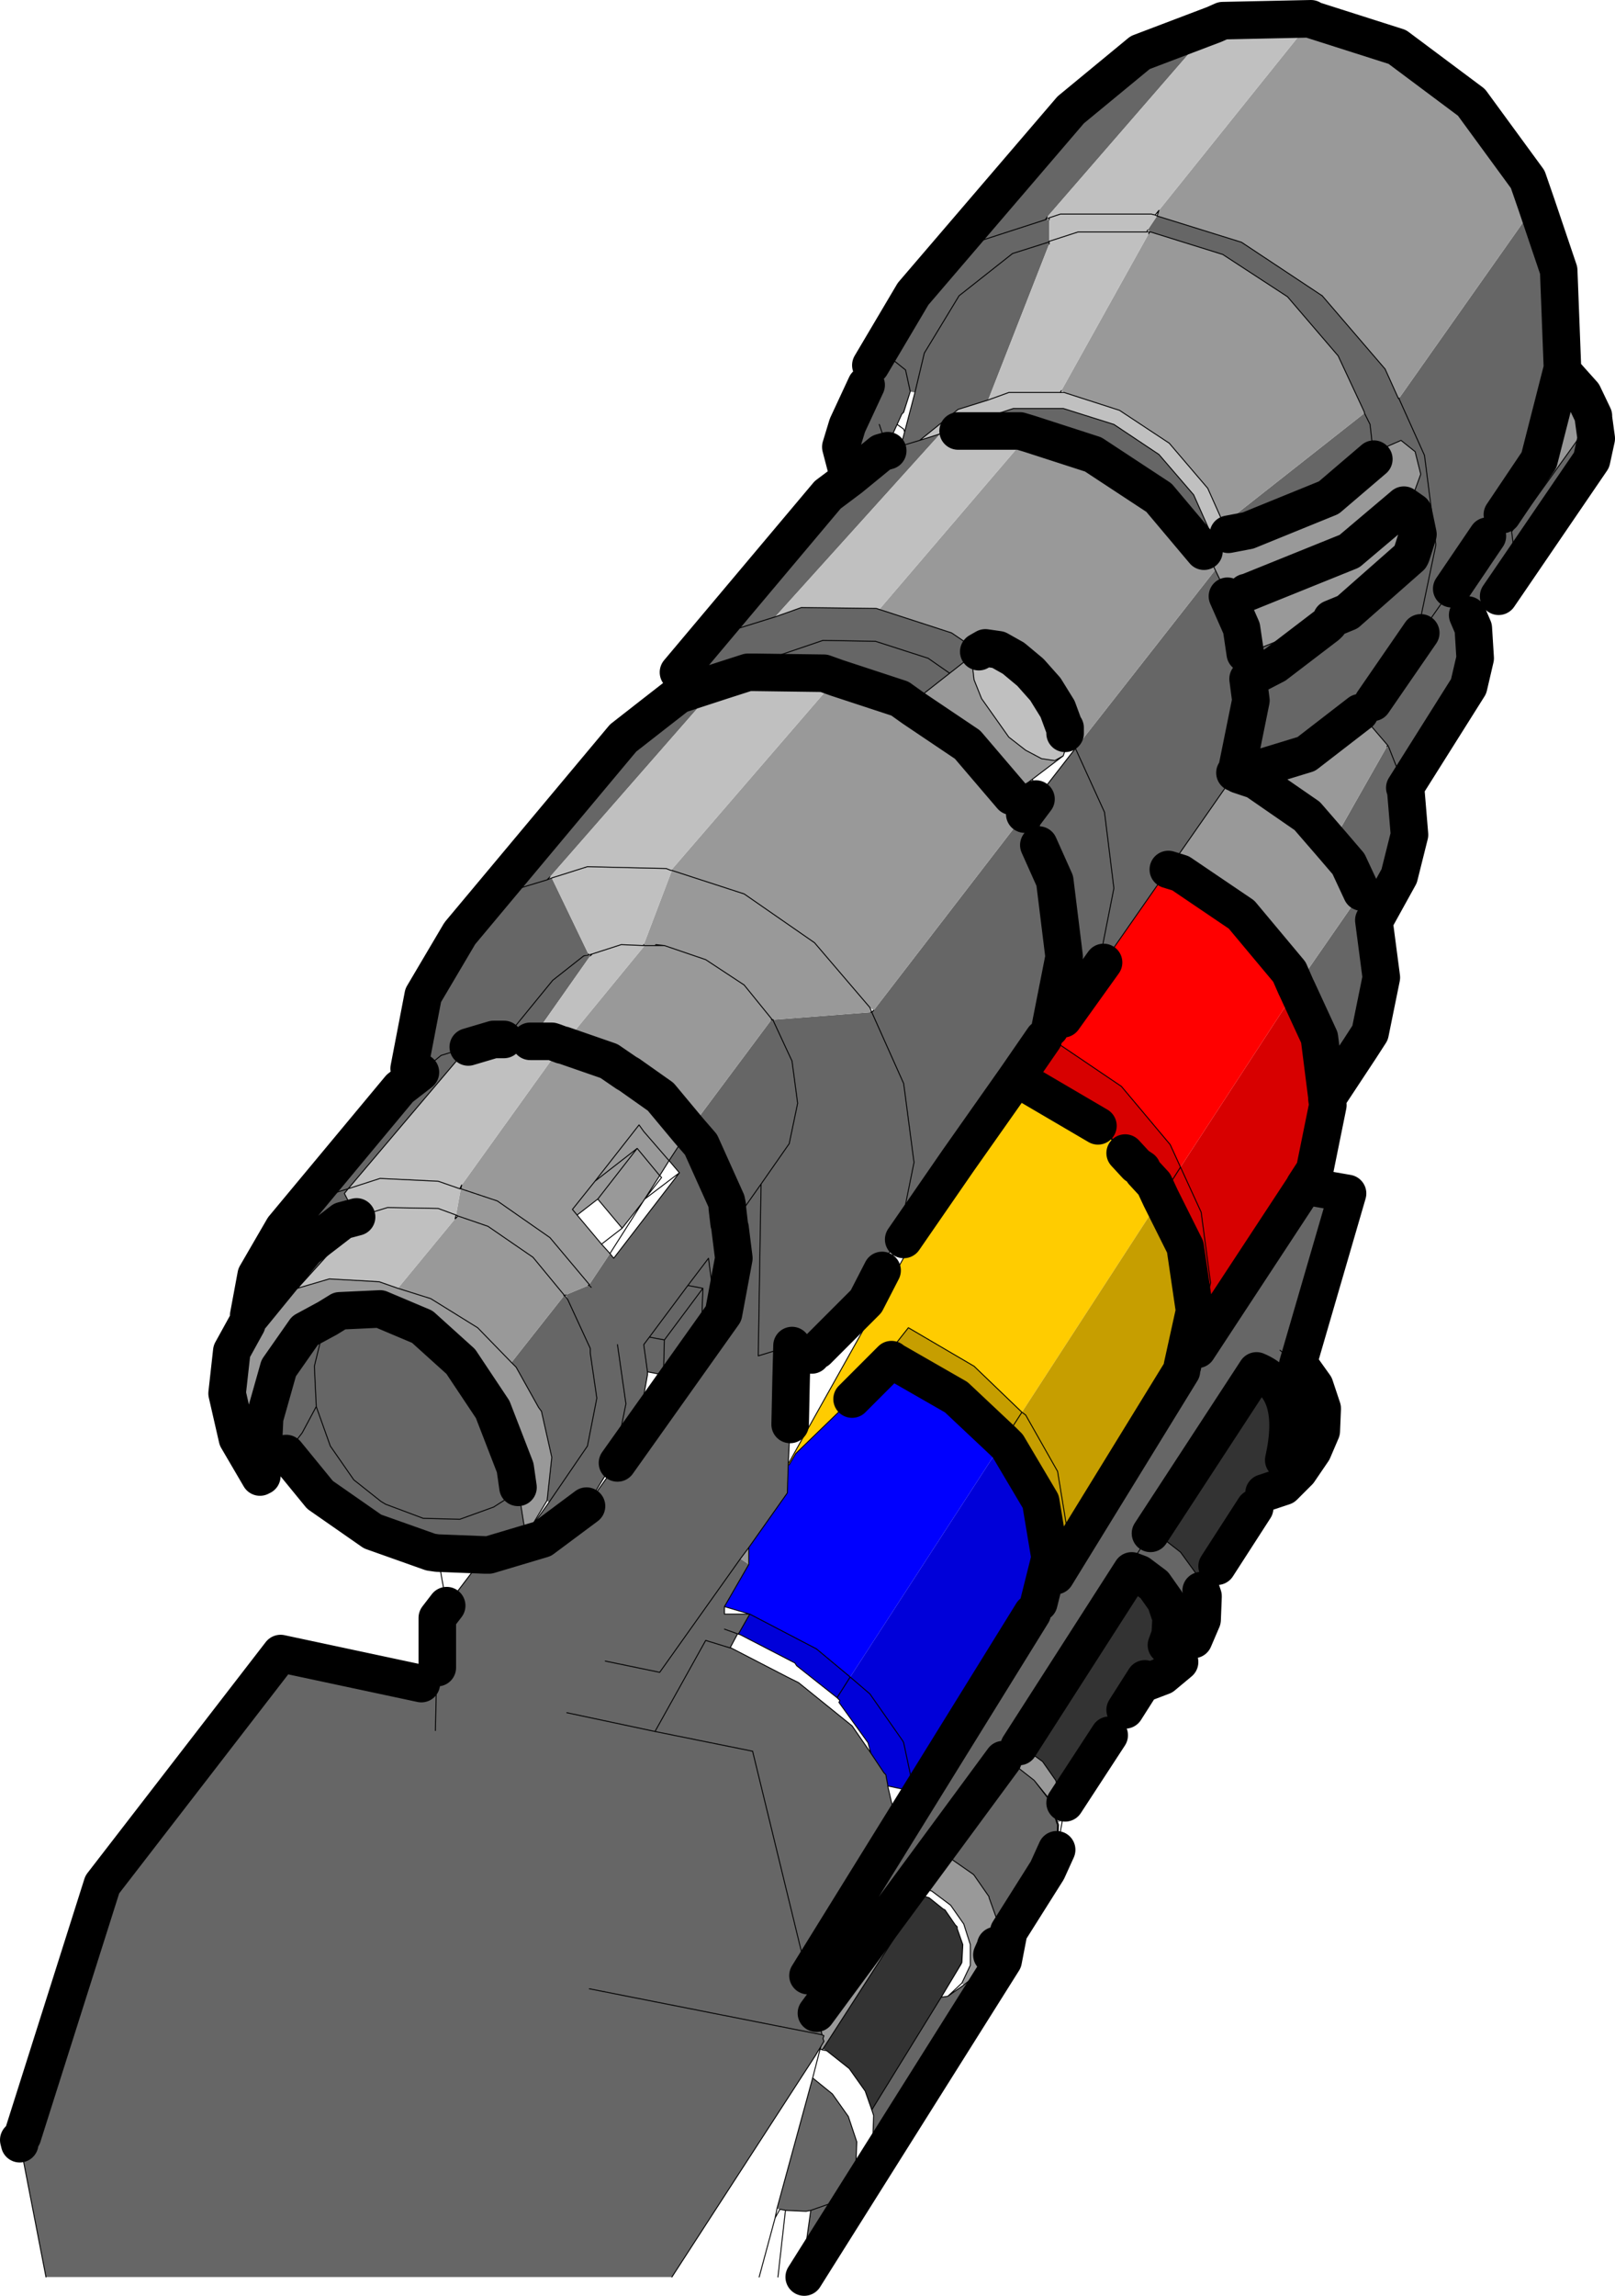 <?xml version="1.0" encoding="UTF-8" standalone="no"?>
<svg xmlns:xlink="http://www.w3.org/1999/xlink" height="122.25px" width="86.05px" xmlns="http://www.w3.org/2000/svg">
  <g transform="matrix(1.0, 0.0, 0.0, 1.0, 25.8, 67.75)">
    <path d="M38.9 -66.45 L30.0 -56.2 29.9 -56.05 26.35 -54.9 22.85 -52.1 26.35 -54.9 29.9 -56.05 30.1 -56.05 30.1 -54.9 30.05 -54.85 28.15 -54.25 25.3 -52.0 23.45 -48.95 22.95 -46.85 23.45 -48.95 25.3 -52.0 28.15 -54.25 30.05 -54.85 30.1 -54.75 26.85 -46.45 25.25 -45.95 23.2 -44.3 22.2 -44.0 23.2 -44.3 24.3 -44.65 15.5 -34.9 13.25 -34.2 10.35 -31.95 13.25 -34.2 15.5 -34.9 16.9 -35.4 20.9 -35.35 21.05 -35.3 24.9 -34.05 26.3 -33.1 26.2 -33.0 24.8 -31.9 22.95 -30.45 22.85 -30.05 22.15 -30.55 18.8 -31.65 18.1 -31.9 14.4 -31.95 15.55 -32.8 18.05 -33.65 20.85 -33.6 23.65 -32.7 24.8 -31.9 23.65 -32.7 20.85 -33.6 18.05 -33.65 15.55 -32.8 14.4 -31.95 14.05 -31.95 12.65 -31.5 10.35 -30.75 9.0 -29.7 10.35 -30.75 12.65 -31.5 3.5 -21.05 3.35 -20.9 3.6 -21.0 5.55 -16.95 5.3 -16.85 5.55 -16.9 5.65 -16.85 2.45 -12.3 1.45 -12.35 1.35 -12.4 1.2 -12.55 1.05 -12.4 0.5 -12.4 -0.85 -12.0 -7.25 -4.45 -7.45 -4.2 -7.4 -4.1 -6.8 -2.95 -7.55 -2.75 -9.5 -1.25 -12.4 2.3 -9.5 -1.25 -7.55 -2.75 -6.8 -2.95 -6.65 -2.8 -9.95 0.85 -10.6 1.0 -12.4 2.3 -12.55 2.3 -12.15 0.15 -10.7 -2.35 -4.5 -9.8 -3.4 -10.65 -4.0 -10.85 -3.25 -14.75 -1.3 -18.05 7.4 -28.45 9.0 -29.7 10.35 -31.95 18.3 -41.4 19.5 -42.3 21.15 -43.65 21.5 -43.75 21.15 -43.65 19.5 -42.3 19.3 -42.8 19.0 -43.95 19.35 -45.1 20.35 -47.25 20.8 -48.2 20.6 -48.3 22.85 -52.1 31.25 -61.9 34.95 -64.95 38.9 -66.45 M56.05 -56.9 L57.25 -53.35 57.45 -48.15 57.4 -47.95 56.2 -43.25 54.25 -40.35 53.45 -39.2 53.65 -38.35 53.5 -37.55 52.25 -35.7 53.5 -37.55 53.65 -38.35 53.45 -39.2 54.25 -40.35 54.75 -39.45 59.1 -45.5 59.25 -44.4 59.0 -43.25 54.7 -36.95 54.65 -37.0 54.9 -38.15 54.75 -39.4 54.75 -39.45 54.75 -39.4 54.9 -38.15 54.65 -37.0 54.05 -36.0 53.1 -35.3 52.4 -35.05 52.4 -35.0 52.7 -34.3 52.8 -32.7 52.45 -31.2 49.05 -25.8 49.1 -25.7 49.3 -23.3 48.75 -21.1 47.45 -18.75 47.4 -18.8 47.4 -18.75 47.8 -15.7 47.2 -12.75 46.65 -11.9 44.9 -9.35 44.5 -12.5 43.3 -15.1 43.25 -15.2 46.75 -20.25 46.05 -21.75 45.15 -22.8 48.1 -28.0 48.2 -27.95 48.15 -28.05 46.65 -29.8 43.8 -27.6 40.2 -26.5 40.0 -26.6 40.1 -26.75 40.85 -30.45 40.7 -31.6 42.15 -32.35 44.9 -34.45 45.0 -34.55 44.9 -34.45 42.15 -32.35 40.7 -31.6 40.85 -30.45 40.1 -26.75 40.0 -26.6 39.9 -26.4 36.45 -21.45 33.0 -16.5 32.8 -16.65 33.55 -20.45 33.05 -24.5 31.5 -27.9 33.05 -24.5 33.55 -20.45 32.8 -16.65 30.85 -13.5 30.15 -13.0 30.15 -12.95 29.8 -12.45 28.35 -10.35 25.25 -5.95 22.35 -1.75 22.1 -1.9 20.1 1.4 17.0 3.7 16.4 3.9 14.6 4.45 14.75 -4.7 16.25 -6.85 16.7 -9.0 16.4 -11.25 15.4 -13.4 16.4 -11.25 16.7 -9.0 16.25 -6.85 14.75 -4.7 14.6 4.45 16.4 3.9 16.35 5.75 16.3 8.1 16.2 10.2 16.2 10.25 16.15 11.75 14.1 14.65 13.65 15.25 14.1 15.55 12.8 17.8 12.8 18.2 14.15 18.2 13.55 19.25 13.5 19.25 13.1 20.0 11.8 19.6 9.1 24.45 4.4 23.45 9.1 24.45 11.8 19.6 13.1 20.0 13.15 20.0 16.15 21.55 16.25 21.6 16.75 21.85 19.6 24.15 20.6 25.6 21.3 26.65 21.4 26.75 21.5 27.3 21.5 27.35 21.95 29.3 17.2 37.4 17.25 37.5 17.25 37.45 29.2 18.15 29.45 17.95 29.55 17.6 30.45 16.15 37.15 5.25 37.35 5.05 38.0 4.1 43.65 -4.5 43.7 -4.6 46.0 -4.2 43.35 4.9 43.5 5.0 44.25 6.05 44.65 7.25 44.6 8.45 44.15 9.5 43.4 10.6 42.6 11.4 41.55 11.75 42.15 10.8 42.55 10.15 42.6 10.05 42.65 10.05 42.6 10.0 Q43.45 6.2 41.15 5.25 L35.5 13.9 36.0 14.05 36.15 14.15 36.2 14.2 37.1 14.9 37.9 16.0 38.2 16.9 38.2 16.95 38.3 17.25 38.25 18.5 37.8 19.55 37.5 19.55 37.5 19.65 37.05 20.75 36.15 21.5 35.1 21.9 35.6 21.1 35.85 20.7 36.2 20.15 36.2 20.1 36.35 19.85 36.55 19.3 36.6 18.4 36.3 17.5 35.7 16.65 34.9 16.05 34.5 15.9 28.5 25.25 28.35 25.15 28.15 25.45 27.7 25.9 27.65 25.95 17.7 39.45 17.25 37.5 17.7 39.45 17.75 39.5 18.0 40.6 18.1 40.65 18.05 40.8 18.1 40.95 17.95 41.2 17.65 41.7 10.0 53.5 -23.35 53.5 -24.7 46.55 -24.6 46.0 -20.35 32.6 -10.85 20.3 -3.35 21.9 -2.55 22.05 -2.5 21.05 -2.5 18.4 -2.0 17.75 0.05 15.05 0.25 15.05 3.1 14.2 5.45 12.45 3.1 14.2 0.25 15.05 0.05 15.05 -2.5 14.95 -2.85 14.9 -5.95 13.8 -8.75 11.85 -10.55 9.65 -9.7 8.55 -8.95 7.15 -8.2 9.25 -6.95 11.05 -5.5 12.2 -5.25 12.35 -3.25 13.1 -1.3 13.15 0.5 12.5 1.05 12.15 1.8 11.45 1.05 12.15 0.5 12.5 -1.3 13.15 -3.25 13.1 -5.25 12.35 -5.5 12.2 -6.95 11.05 -8.2 9.25 -8.95 7.15 -9.7 8.55 -10.55 9.65 -11.65 11.0 -11.85 10.85 -11.7 7.75 -10.95 5.1 -9.55 3.1 -8.35 2.45 -7.7 2.05 -5.55 1.95 -3.3 2.9 -1.25 4.75 0.45 7.3 1.65 10.4 1.8 11.45 2.15 13.65 2.15 14.05 2.2 14.0 3.45 12.25 5.5 9.25 6.0 6.7 5.65 4.3 5.65 4.05 4.45 1.45 5.65 4.05 5.65 4.3 6.0 6.7 5.5 9.25 3.45 12.25 3.35 12.15 3.6 9.85 3.05 7.4 2.9 7.2 1.7 5.05 1.45 4.8 4.25 1.25 4.3 1.25 4.45 1.45 4.35 1.2 5.55 0.7 5.7 0.8 5.6 0.7 5.6 0.65 6.7 -1.0 6.9 -0.75 10.4 -5.3 9.85 -5.95 10.9 -7.55 15.3 -13.45 15.4 -13.4 15.4 -13.45 20.6 -13.85 20.65 -13.85 20.75 -13.95 28.8 -24.4 29.55 -22.75 29.65 -23.25 29.4 -25.2 31.5 -27.9 38.95 -37.4 39.6 -36.05 39.6 -36.0 40.35 -34.3 40.55 -32.95 41.0 -33.1 44.95 -34.7 45.0 -34.55 45.15 -34.8 46.0 -35.15 49.35 -38.1 49.4 -38.2 49.75 -39.3 49.5 -40.5 49.0 -40.85 49.45 -41.3 49.5 -41.4 49.9 -42.5 49.6 -43.7 48.85 -44.3 48.05 -43.95 48.0 -43.8 47.4 -43.3 47.2 -45.15 46.9 -45.75 47.2 -45.15 47.4 -43.3 45.0 -41.25 40.7 -39.5 39.65 -39.3 39.4 -39.85 46.9 -45.75 46.9 -45.8 45.5 -48.8 42.8 -51.95 39.35 -54.2 35.5 -55.4 35.35 -55.5 35.85 -56.25 40.35 -54.85 44.65 -52.0 48.0 -48.1 48.7 -46.55 48.75 -46.5 50.1 -43.5 50.7 -38.8 50.7 -38.7 49.75 -34.15 50.7 -38.7 50.7 -38.8 50.1 -43.5 48.75 -46.5 48.75 -46.55 56.05 -56.9 M30.5 30.75 L30.0 31.85 27.95 35.1 27.65 36.65 17.05 53.5 16.9 53.5 17.4 49.95 17.15 50.0 16.05 49.95 15.8 49.9 15.75 49.9 15.6 49.85 17.5 42.9 18.55 43.75 19.4 44.95 19.85 46.3 19.8 47.65 19.3 48.75 20.2 47.4 20.7 46.25 20.75 44.9 20.65 44.6 24.35 38.6 24.7 38.55 25.55 37.95 26.75 37.0 27.15 36.4 27.45 35.95 27.25 35.85 27.35 34.6 27.35 34.55 26.9 33.3 26.9 33.25 26.1 32.1 26.05 32.05 24.9 31.25 24.85 31.25 24.8 31.2 24.5 31.1 24.4 31.05 27.65 25.95 28.15 26.15 29.3 27.05 30.15 28.15 30.15 28.2 30.55 29.45 30.5 30.75 M22.2 -44.0 L22.4 -44.75 22.95 -46.85 22.7 -46.9 22.35 -45.8 22.25 -45.7 22.0 -45.15 21.45 -43.95 21.5 -43.75 22.2 -44.0 M47.35 -30.35 L46.65 -29.8 47.35 -30.35 49.9 -34.05 49.75 -34.15 47.35 -30.35 M25.25 -44.8 L25.75 -45.2 28.2 -46.0 30.85 -46.0 33.55 -45.15 35.95 -43.55 37.8 -41.4 38.8 -39.15 38.4 -39.1 38.35 -38.4 35.95 -41.25 32.45 -43.55 29.05 -44.65 28.55 -44.8 25.25 -44.8 M22.7 -46.9 L22.45 -48.05 21.7 -48.65 20.9 -48.3 20.8 -48.2 20.9 -48.3 21.7 -48.65 22.45 -48.05 22.7 -46.9 M21.05 -45.15 L21.45 -43.95 21.05 -45.15 M20.65 -13.85 L22.35 -10.05 22.9 -5.85 22.1 -1.9 22.9 -5.85 22.35 -10.05 20.65 -13.85 M-1.3 -18.05 L1.7 -20.4 3.35 -20.9 1.7 -20.4 -1.3 -18.05 M1.2 -12.55 L3.65 -15.55 5.3 -16.85 3.65 -15.55 1.2 -12.55 M10.9 -7.55 L11.55 -6.8 12.9 -3.8 12.95 -3.55 12.95 -3.45 13.05 -2.6 12.95 -3.45 12.95 -3.55 12.9 -3.8 11.55 -6.8 10.9 -7.55 M13.2 -2.5 L13.05 -2.6 13.1 -2.35 13.2 -2.5 14.75 -4.7 13.2 -2.5 M7.1 10.15 L12.75 2.2 13.3 -0.75 13.1 -2.35 13.3 -0.75 12.75 2.2 7.1 10.15 6.95 10.0 5.45 12.45 7.1 10.15 M-2.6 24.4 L-2.55 22.05 -2.6 24.4 M29.55 -22.75 L30.4 -20.85 30.9 -16.8 30.15 -13.0 30.9 -16.8 30.4 -20.85 29.55 -22.75 M52.2 -35.6 L52.25 -35.7 52.1 -35.8 52.15 -35.65 52.2 -35.6 52.4 -35.05 52.2 -35.6 M51.55 -36.4 L49.9 -34.05 51.55 -36.4 53.45 -39.2 51.55 -36.4 52.1 -35.8 51.55 -36.4 M48.2 -27.95 L49.05 -25.8 48.2 -27.95 M40.7 -31.6 L40.55 -32.95 40.7 -31.6 M46.75 -20.25 L47.4 -18.8 46.75 -20.25 M42.4 4.15 L43.35 4.9 42.4 4.15 M35.5 13.9 L34.75 15.05 35.25 15.25 36.35 16.1 37.15 17.2 37.55 18.45 37.5 19.55 37.55 18.45 37.15 17.2 36.35 16.1 35.25 15.25 34.75 15.05 35.5 13.9 M11.85 2.3 L11.6 2.3 11.6 2.65 11.85 2.3 12.15 0.8 11.95 -0.75 10.85 0.7 11.65 0.85 11.6 2.3 11.65 0.85 10.85 0.7 11.95 -0.75 12.15 0.8 11.85 2.3 M8.7 5.3 L8.7 5.45 8.45 6.85 8.95 6.25 9.0 6.15 9.5 5.45 8.7 5.3 8.5 3.85 8.8 3.45 10.85 0.7 8.8 3.45 8.5 3.85 8.7 5.3 M8.8 3.45 L9.6 3.6 9.55 5.45 9.5 5.45 9.55 5.45 9.6 3.6 8.8 3.45 M7.1 3.85 L7.55 7.0 6.95 10.0 7.55 7.0 7.1 3.85 M6.45 20.7 L9.35 21.3 13.65 15.25 9.35 21.3 6.45 20.7 M12.8 19.0 L13.5 19.25 12.8 19.0 M11.65 0.85 L9.6 3.6 11.65 0.85 M9.55 5.45 L11.6 2.65 9.55 5.45 M18.0 40.6 L5.6 38.15 18.0 40.6 M17.2 37.4 L14.3 25.5 9.1 24.45 14.3 25.5 17.2 37.4 M27.95 35.1 L27.45 35.95 27.95 35.1 M17.4 49.95 L18.4 49.6 19.3 48.75 18.4 49.6 17.4 49.95 M-0.85 -12.0 L-2.3 -11.55 -3.4 -10.65 -2.3 -11.55 -0.85 -12.0 M-10.7 -2.35 L-8.4 -4.1 -7.25 -4.45 -8.4 -4.1 -10.7 -2.35 M-8.95 7.1 L-9.05 5.0 -8.55 2.95 -8.35 2.45 -8.55 2.95 -9.05 5.0 -8.95 7.1 -8.95 7.15 -8.95 7.1" fill="#666666" fill-rule="evenodd" stroke="none"/>
    <path d="M35.95 -56.55 L44.1 -66.7 48.65 -65.25 52.6 -62.3 55.6 -58.2 56.05 -56.9 48.75 -46.55 48.7 -46.55 48.0 -48.1 44.65 -52.0 40.35 -54.85 35.85 -56.25 35.95 -56.55 M57.4 -47.95 L57.7 -47.7 58.55 -46.75 59.1 -45.6 59.1 -45.5 54.75 -39.45 54.25 -40.35 56.2 -43.25 57.4 -47.95 M30.8 28.4 L30.8 29.2 30.55 29.3 30.15 28.1 29.3 27.05 28.15 26.15 27.7 25.9 28.15 25.45 28.35 25.15 28.5 25.25 28.8 25.35 28.85 25.4 29.75 26.05 30.45 27.05 30.8 28.15 30.8 28.4 M35.45 -55.4 L35.5 -55.4 39.35 -54.2 42.8 -51.95 45.5 -48.8 46.9 -45.8 46.9 -45.75 39.4 -39.85 38.55 -41.75 36.5 -44.15 33.85 -45.9 30.9 -46.85 30.75 -46.95 35.4 -55.3 35.45 -55.4 M47.4 -43.3 L48.0 -43.8 48.05 -43.95 48.85 -44.3 49.6 -43.7 49.9 -42.5 49.5 -41.4 49.45 -41.3 49.0 -40.85 49.5 -40.5 49.75 -39.3 49.4 -38.2 49.35 -38.1 46.0 -35.15 45.15 -34.8 44.95 -34.7 41.0 -33.1 40.55 -32.95 40.35 -34.3 39.6 -36.0 40.15 -35.7 40.6 -36.2 40.55 -36.2 39.6 -36.05 38.95 -37.4 38.65 -38.05 38.35 -38.4 38.65 -38.05 38.95 -37.4 31.5 -27.9 31.3 -28.35 30.95 -28.7 30.95 -29.0 30.9 -29.05 30.55 -30.0 29.9 -31.05 29.1 -31.95 28.2 -32.7 27.4 -33.15 26.7 -33.25 26.35 -33.05 26.3 -33.1 24.9 -34.05 21.05 -35.3 29.05 -44.65 32.45 -43.55 35.95 -41.25 38.35 -38.4 38.4 -39.1 38.8 -39.15 39.65 -39.3 40.7 -39.5 45.0 -41.25 47.4 -43.3 M40.2 -26.5 L43.8 -27.6 46.65 -29.8 48.15 -28.05 48.1 -28.0 45.15 -22.8 43.85 -24.3 41.1 -26.2 40.2 -26.5 41.1 -26.2 43.85 -24.3 45.15 -22.8 46.05 -21.75 46.75 -20.25 43.25 -15.2 42.9 -16.0 40.35 -19.05 37.1 -21.25 36.45 -21.45 39.9 -26.4 40.2 -26.5 M49.0 -40.85 L46.1 -38.4 40.65 -36.2 40.6 -36.2 40.65 -36.2 46.1 -38.4 49.0 -40.85 M26.2 -33.0 L26.0 -32.4 26.1 -31.55 26.5 -30.55 27.95 -28.5 28.85 -27.8 29.7 -27.35 30.4 -27.25 30.45 -27.2 29.2 -26.25 28.35 -25.6 28.1 -25.35 25.75 -28.1 22.85 -30.05 25.75 -28.1 28.1 -25.35 28.6 -24.75 28.8 -24.4 20.75 -13.95 20.55 -14.1 17.6 -17.55 13.85 -20.15 10.0 -21.4 13.85 -20.15 17.6 -17.55 20.55 -14.1 20.6 -13.85 15.4 -13.45 15.35 -13.45 15.3 -13.45 10.9 -7.55 9.4 -9.35 7.7 -10.55 7.6 -10.6 6.65 -11.25 4.2 -12.1 6.65 -11.25 7.6 -10.6 7.7 -10.55 9.4 -9.35 10.9 -7.55 9.85 -5.95 9.8 -6.0 8.5 -7.5 8.25 -7.85 5.9 -4.85 4.7 -3.35 4.95 -3.05 4.7 -3.35 5.9 -4.85 8.25 -7.85 8.5 -7.5 9.8 -6.0 9.85 -5.95 9.35 -5.15 8.45 -3.75 7.35 -2.35 6.05 -3.9 4.95 -3.05 6.25 -1.5 6.7 -1.0 5.6 0.65 3.5 -1.85 0.7 -3.8 -1.25 -4.45 0.7 -3.8 3.5 -1.85 5.6 0.65 5.55 0.7 4.35 1.2 4.25 1.2 2.6 -0.8 0.2 -2.45 -1.4 -3.0 0.2 -2.45 2.6 -0.8 4.25 1.2 4.25 1.25 1.45 4.8 1.7 5.05 2.9 7.2 3.05 7.4 3.6 9.85 3.35 12.15 2.35 13.8 2.15 13.65 1.8 11.45 1.65 10.4 0.45 7.3 -1.25 4.75 -3.3 2.9 -5.55 1.95 -7.7 2.05 -8.35 2.45 -9.55 3.1 -10.95 5.1 -11.7 7.75 -11.85 10.85 -11.95 10.9 -13.15 8.85 -13.7 6.45 -13.45 4.2 -12.65 2.75 -12.4 2.3 -10.6 1.0 -9.95 0.85 -8.25 0.35 -5.6 0.5 -4.6 0.85 -1.55 -2.85 -1.4 -3.0 -1.5 -3.05 -1.25 -4.45 -1.2 -4.65 4.15 -12.1 4.2 -12.1 8.55 -17.4 8.5 -17.45 10.0 -21.4 9.95 -21.4 18.8 -31.65 22.15 -30.55 22.85 -30.05 22.95 -30.45 24.8 -31.9 26.2 -33.0 M15.35 -13.45 L13.85 -15.3 11.8 -16.65 9.6 -17.4 11.8 -16.65 13.85 -15.3 15.35 -13.45 M9.1 -17.4 L8.55 -17.4 9.1 -17.4 9.6 -17.4 9.15 -17.45 9.1 -17.4 M5.9 -4.85 L8.15 -6.6 6.05 -3.9 8.15 -6.6 5.9 -4.85 M8.15 -6.6 L9.35 -5.15 8.15 -6.6 M37.15 5.25 L37.25 5.05 37.35 5.05 37.15 5.25 M14.1 14.65 L14.1 15.55 13.65 15.25 14.1 14.65 M17.7 39.45 L27.65 25.95 24.4 31.05 24.35 31.05 23.45 32.7 23.45 32.8 23.45 32.7 24.35 31.05 24.4 31.05 24.5 31.1 24.4 31.05 24.8 31.2 24.9 31.25 26.05 32.05 26.1 32.1 26.9 33.25 26.9 33.3 27.35 34.55 27.35 34.6 27.25 35.85 27.45 35.95 27.15 36.4 27.05 36.35 27.25 35.9 27.25 35.85 26.75 36.95 26.75 37.0 25.55 37.95 25.45 37.85 25.9 36.9 25.9 35.8 25.55 34.7 24.85 33.7 23.85 32.95 23.45 32.8 23.3 33.15 23.3 33.2 18.05 41.35 18.0 41.4 17.9 41.35 17.95 41.2 18.1 40.95 18.05 40.8 18.1 40.65 18.0 40.6 17.75 39.5 17.7 39.45 M-24.75 46.4 L-24.8 46.2 -24.6 46.0 -24.7 46.55 -24.75 46.4 M15.75 49.9 L15.6 49.85 15.75 49.9 M-4.6 0.85 L-2.85 1.4 -0.35 2.95 1.45 4.8 -0.35 2.95 -2.85 1.4 -4.6 0.85" fill="#999999" fill-rule="evenodd" stroke="none"/>
    <path d="M38.9 -66.45 L39.35 -66.65 44.05 -66.75 44.1 -66.7 35.95 -56.55 35.75 -56.3 35.55 -56.35 30.7 -56.35 30.1 -56.15 30.7 -56.35 35.55 -56.35 35.75 -56.3 35.85 -56.25 35.35 -55.5 35.3 -55.4 31.65 -55.4 30.1 -54.9 31.65 -55.4 35.3 -55.4 35.4 -55.3 30.75 -46.95 30.7 -46.85 30.9 -46.85 33.85 -45.9 36.5 -44.15 38.55 -41.75 39.4 -39.85 39.65 -39.3 38.8 -39.15 37.8 -41.4 35.95 -43.55 33.55 -45.15 30.85 -46.0 28.2 -46.0 25.75 -45.2 25.25 -44.8 28.55 -44.8 29.05 -44.65 21.05 -35.3 20.9 -35.35 16.9 -35.4 15.5 -34.9 24.3 -44.65 23.2 -44.3 25.25 -45.95 26.85 -46.45 30.1 -54.75 30.1 -54.9 30.1 -56.05 30.1 -56.15 30.0 -56.2 38.9 -66.45 M26.85 -46.45 L27.95 -46.85 30.7 -46.85 27.95 -46.85 26.85 -46.45 M26.35 -33.05 L26.7 -33.25 27.4 -33.15 28.2 -32.7 29.1 -31.95 29.9 -31.05 30.55 -30.0 30.9 -29.05 30.95 -29.0 30.95 -28.7 31.05 -28.1 30.85 -27.5 30.4 -27.25 29.7 -27.35 28.85 -27.8 27.95 -28.5 26.5 -30.55 26.1 -31.55 26.0 -32.4 26.2 -33.0 26.35 -33.05 M25.25 -44.8 L24.65 -44.8 24.3 -44.65 24.65 -44.8 25.25 -44.8 M18.8 -31.65 L9.95 -21.4 9.7 -21.5 10.0 -21.4 8.5 -17.45 8.5 -17.4 7.3 -17.45 5.75 -16.95 7.3 -17.45 8.5 -17.4 8.55 -17.4 4.2 -12.1 4.15 -12.1 -1.2 -4.65 -1.3 -4.45 -2.45 -4.85 -5.55 -5.0 -7.25 -4.45 -5.55 -5.0 -2.45 -4.85 -1.3 -4.45 -1.25 -4.45 -1.5 -3.05 -2.45 -3.4 -5.15 -3.45 -6.45 -3.05 -5.15 -3.45 -2.45 -3.4 -1.5 -3.05 -1.55 -2.85 -4.6 0.85 -5.6 0.5 -8.25 0.35 -9.95 0.85 -6.65 -2.8 -6.45 -3.05 -6.8 -2.95 -7.4 -4.1 -7.45 -4.2 -7.25 -4.45 -0.85 -12.0 0.5 -12.4 1.05 -12.4 1.35 -12.4 1.45 -12.35 2.45 -12.3 3.6 -12.3 3.75 -12.25 4.15 -12.1 3.75 -12.25 3.6 -12.3 2.45 -12.3 5.65 -16.85 5.75 -16.95 5.55 -16.95 3.6 -21.0 3.5 -21.05 12.65 -31.5 14.05 -31.95 14.4 -31.95 18.1 -31.9 18.8 -31.65 M9.7 -21.5 L5.5 -21.6 3.6 -21.0 5.5 -21.6 9.7 -21.5" fill="#c0c0c0" fill-rule="evenodd" stroke="none"/>
    <path d="M44.9 -9.25 L44.95 -8.9 44.25 -5.45 43.7 -4.6 43.65 -4.5 38.0 4.1 37.95 4.05 38.7 0.55 38.2 -3.2 37.1 -5.6 36.05 -3.95 37.1 -5.6 38.2 -3.2 38.7 0.55 37.95 4.05 37.35 5.05 37.25 5.0 37.2 5.0 37.85 2.05 37.35 -1.35 36.05 -3.95 35.7 -4.7 35.1 -5.35 35.05 -5.5 34.75 -5.7 34.15 -6.35 33.05 -7.55 32.7 -7.8 28.35 -10.35 29.8 -12.45 30.55 -12.2 33.95 -9.9 36.55 -6.8 37.1 -5.6 43.3 -15.1 44.5 -12.5 44.9 -9.35 44.9 -9.25" fill="#d70000" fill-rule="evenodd" stroke="none"/>
    <path d="M33.0 -16.5 L36.45 -21.45 37.1 -21.25 40.35 -19.05 42.9 -16.0 43.25 -15.2 43.3 -15.1 37.1 -5.6 36.55 -6.8 33.95 -9.9 30.55 -12.2 29.8 -12.45 30.15 -12.95 30.15 -13.0 30.85 -13.5 33.0 -16.5" fill="#ff0000" fill-rule="evenodd" stroke="none"/>
    <path d="M25.25 -5.95 L28.35 -10.35 32.7 -7.8 34.15 -6.35 34.75 -5.7 35.05 -5.5 35.1 -5.35 35.7 -4.7 36.05 -3.95 28.65 7.45 26.1 5.0 22.6 2.95 19.6 6.75 16.6 9.65 16.25 10.25 16.2 10.2 25.25 -5.95" fill="#ffcc00" fill-rule="evenodd" stroke="none"/>
    <path d="M14.15 18.2 L17.7 20.05 19.5 21.55 27.65 9.0 27.9 9.25 29.65 12.2 30.15 15.2 29.55 17.6 29.2 18.15 17.25 37.45 17.2 37.4 21.95 29.3 22.9 27.65 22.35 25.05 22.3 24.95 20.55 22.45 19.5 21.55 18.8 22.65 19.5 21.55 20.55 22.45 22.3 24.95 22.35 25.05 22.9 27.65 21.5 27.35 21.5 27.3 21.4 26.75 21.3 26.65 20.6 25.6 20.45 25.05 18.9 22.9 18.95 22.8 18.8 22.65 16.65 20.95 16.55 20.8 13.65 19.3 13.55 19.25 14.15 18.2" fill="#0000d9" fill-rule="evenodd" stroke="none"/>
    <path d="M36.05 -3.95 L37.35 -1.35 37.85 2.05 37.2 5.0 37.2 5.05 37.15 5.25 30.45 16.15 31.05 13.65 30.55 10.6 28.85 7.6 30.55 10.6 31.05 13.65 30.45 16.15 29.55 17.6 30.15 15.2 29.65 12.2 27.9 9.25 27.65 9.0 25.15 6.65 21.75 4.7 21.7 4.65 19.6 6.75 22.6 2.95 26.1 5.0 28.65 7.45 28.85 7.6 28.65 7.45 27.65 9.0 28.65 7.45 36.05 -3.95" fill="#c69e00" fill-rule="evenodd" stroke="none"/>
    <path d="M19.6 6.75 L21.7 4.65 21.75 4.7 25.15 6.65 27.65 9.0 19.5 21.55 17.7 20.05 14.15 18.2 12.8 17.8 14.1 15.55 14.1 14.65 16.15 11.75 16.2 10.25 16.25 10.25 16.6 9.65 19.6 6.75" fill="#0000ff" fill-rule="evenodd" stroke="none"/>
    <path d="M41.05 12.55 L39.05 15.65 38.2 16.9 37.9 16.0 37.1 14.9 36.2 14.2 36.15 14.15 36.0 14.05 35.5 13.9 41.15 5.25 Q43.45 6.2 42.6 10.0 L42.55 10.1 41.65 11.5 41.5 11.75 41.05 12.55 M33.3 24.65 L30.95 28.25 30.8 28.15 30.45 27.05 29.75 26.05 28.85 25.4 28.8 25.35 28.5 25.25 34.5 15.9 34.9 16.05 35.7 16.65 36.3 17.5 36.6 18.4 36.55 19.3 36.35 19.85 35.2 21.65 34.15 23.3 33.3 24.65 M18.05 41.35 L23.3 33.2 23.35 33.2 23.7 33.3 24.45 33.9 24.55 33.95 25.1 34.75 25.2 34.85 25.2 34.95 25.5 35.8 25.45 36.75 25.1 37.35 24.35 38.6 20.65 44.6 20.3 43.6 19.45 42.4 18.25 41.45 18.05 41.35" fill="#333333" fill-rule="evenodd" stroke="none"/>
    <path d="M30.1 -56.15 L30.7 -56.35 35.55 -56.35 35.75 -56.3 35.95 -56.55 35.85 -56.25 35.75 -56.3 M54.05 -36.0 L53.1 -35.3 52.4 -35.05 52.4 -35.0 M47.45 -18.75 L47.4 -18.75 47.4 -18.8 46.75 -20.25 M41.55 11.75 L41.05 12.55 41.5 11.75 41.55 11.75 42.15 10.8 42.55 10.15 42.6 10.05 42.65 10.05 42.6 10.0 42.55 10.1 41.65 11.5 42.15 10.8 M39.05 15.65 L38.2 16.95 38.2 16.9 39.05 15.65 M37.8 19.55 L37.05 20.75 37.5 19.65 37.5 19.55 37.55 18.45 37.15 17.2 36.35 16.1 35.25 15.25 34.75 15.05 35.5 13.9 36.0 14.05 36.15 14.15 36.2 14.2 37.1 14.9 37.9 16.0 38.2 16.9 M35.1 21.9 L33.3 24.65 34.15 23.3 35.05 21.9 35.1 21.9 35.6 21.1 35.05 21.9 M30.95 28.25 L30.8 28.4 30.8 29.2 30.55 30.65 30.5 30.75 30.55 29.45 30.15 28.2 30.15 28.15 29.3 27.05 30.15 28.1 30.55 29.3 30.6 29.4 30.55 30.65 M16.9 53.5 L17.4 49.95 17.15 50.0 16.05 49.95 15.65 53.5 M22.85 -52.1 L26.35 -54.9 29.9 -56.05 30.0 -56.2 M29.9 -56.05 L30.1 -56.15 30.1 -56.05 M30.1 -54.9 L31.65 -55.4 35.3 -55.4 35.35 -55.5 M30.05 -54.85 L28.15 -54.25 25.3 -52.0 23.45 -48.95 22.95 -46.85 22.4 -44.75 22.2 -44.0 23.2 -44.3 25.25 -45.95 26.85 -46.45 27.95 -46.85 30.7 -46.85 30.9 -46.85 33.85 -45.9 36.5 -44.15 38.55 -41.75 39.4 -39.85 39.65 -39.3 38.8 -39.15 38.4 -39.1 38.35 -38.4 38.65 -38.05 38.95 -37.4 39.6 -36.05 40.55 -36.2 40.6 -36.2 40.15 -35.7 39.6 -36.0 39.6 -36.05 M30.05 -54.85 L30.1 -54.9 30.1 -54.75 M35.3 -55.4 L35.45 -55.4 35.5 -55.4 39.35 -54.2 42.8 -51.95 45.5 -48.8 46.9 -45.8 46.9 -45.75 47.2 -45.15 47.4 -43.3 48.0 -43.8 48.05 -43.95 48.85 -44.3 49.6 -43.7 49.9 -42.5 49.5 -41.4 49.45 -41.3 49.0 -40.85 M45.15 -34.8 L45.0 -34.55 M46.65 -29.8 L47.35 -30.35 49.75 -34.15 50.7 -38.7 50.7 -38.8 50.1 -43.5 48.75 -46.5 48.7 -46.55 48.0 -48.1 44.65 -52.0 40.35 -54.85 35.85 -56.25 M35.4 -55.3 L35.45 -55.4 M25.25 -44.8 L25.75 -45.2 28.2 -46.0 30.85 -46.0 33.55 -45.15 35.95 -43.55 37.8 -41.4 38.8 -39.15 M30.75 -46.95 L30.7 -46.85 M21.05 -35.3 L24.9 -34.05 26.3 -33.1 26.35 -33.05 26.2 -33.0 24.8 -31.9 22.95 -30.45 22.85 -30.05 M30.95 -28.7 L31.3 -28.35 31.5 -27.9 33.05 -24.5 33.55 -20.45 32.8 -16.65 30.85 -13.5 30.15 -13.0 30.15 -12.95 29.8 -12.45 30.55 -12.2 33.95 -9.9 36.55 -6.8 37.1 -5.6 38.2 -3.2 38.7 0.55 37.95 4.05 37.35 5.05 38.0 4.1 M20.8 -48.2 L20.9 -48.3 21.7 -48.65 22.45 -48.05 22.7 -46.9 22.35 -45.8 22.25 -45.7 22.0 -45.15 22.35 -44.9 22.4 -44.75 M20.6 -48.3 L20.55 -48.25 20.35 -47.25 20.8 -48.2 M21.5 -43.75 L22.2 -44.0 M10.35 -31.95 L13.25 -34.2 15.5 -34.9 16.9 -35.4 20.9 -35.35 21.05 -35.3 M24.3 -44.65 L23.2 -44.3 M22.0 -45.15 L21.45 -43.95 21.05 -45.15 M24.3 -44.65 L24.65 -44.8 25.25 -44.8 M30.4 -27.25 L29.7 -27.35 28.85 -27.8 27.95 -28.5 26.5 -30.55 26.1 -31.55 26.0 -32.4 26.2 -33.0 M28.1 -25.35 L28.35 -25.6 29.2 -26.25 30.45 -27.2 30.85 -27.5 31.05 -28.1 30.95 -28.7 M30.4 -27.25 L30.85 -27.5 M14.4 -31.95 L15.55 -32.8 18.05 -33.65 20.85 -33.6 23.65 -32.7 24.8 -31.9 M9.95 -21.4 L10.0 -21.4 13.85 -20.15 17.6 -17.55 20.55 -14.1 20.65 -13.85 20.75 -13.95 M28.8 -24.4 L28.6 -24.75 28.1 -25.35 M29.4 -25.2 L29.3 -26.05 29.2 -26.25 M40.0 -26.6 L39.9 -26.4 40.2 -26.5 M48.1 -28.0 L48.15 -28.05 46.65 -29.8 M29.4 -25.2 L31.5 -27.9 M33.0 -16.5 L36.45 -21.45 39.9 -26.4 M9.0 -29.7 L10.35 -31.95 M3.6 -21.0 L5.5 -21.6 9.7 -21.5 9.95 -21.4 M9.6 -17.4 L11.8 -16.65 13.85 -15.3 15.35 -13.45 15.3 -13.45 15.35 -13.45 15.4 -13.45 M15.4 -13.4 L15.35 -13.45 M15.4 -13.4 L16.4 -11.25 16.7 -9.0 16.25 -6.85 14.75 -4.7 14.6 4.45 16.4 3.9 17.0 3.7 20.1 1.4 22.1 -1.9 22.9 -5.85 22.35 -10.05 20.65 -13.85 20.6 -13.85 M8.55 -17.4 L9.1 -17.4 9.15 -17.45 9.6 -17.4 9.1 -17.4 M3.35 -20.9 L1.7 -20.4 -1.3 -18.05 M3.5 -21.05 L3.35 -20.9 3.6 -21.0 M5.75 -16.95 L7.3 -17.45 8.5 -17.4 8.5 -17.45 M1.05 -12.4 L1.35 -12.4 1.45 -12.35 2.45 -12.3 M1.2 -12.55 L1.05 -12.4 M-0.85 -12.0 L-7.25 -4.45 -5.55 -5.0 -2.45 -4.85 -1.3 -4.45 -1.2 -4.65 -1.25 -4.45 -1.3 -4.45 M5.3 -16.85 L3.65 -15.55 1.2 -12.55 M8.55 -17.4 L8.5 -17.4 M5.65 -16.85 L5.75 -16.95 5.55 -16.9 5.55 -16.95 M5.3 -16.85 L5.55 -16.9 M4.2 -12.1 L4.15 -12.1 M4.95 -3.05 L4.7 -3.35 5.9 -4.85 8.25 -7.85 8.5 -7.5 9.8 -6.0 9.85 -5.95 10.9 -7.55 M5.6 0.65 L3.5 -1.85 0.7 -3.8 -1.25 -4.45 M-1.5 -3.05 L-1.4 -3.0 0.2 -2.45 2.6 -0.8 4.25 1.2 4.3 1.25 4.35 1.2 M5.55 0.7 L5.6 0.65 5.6 0.7 5.7 0.8 M6.7 -1.0 L6.25 -1.5 4.95 -3.05 6.05 -3.9 8.15 -6.6 5.9 -4.85 M9.35 -5.15 L8.45 -3.75 8.55 -3.9 9.45 -5.05 9.35 -5.15 8.15 -6.6 M9.85 -5.95 L9.35 -5.15 M9.85 -5.95 L10.4 -5.3 6.9 -0.75 6.7 -1.0 8.45 -3.75 7.35 -2.35 6.25 -1.5 M6.05 -3.9 L7.35 -2.35 M13.05 -2.6 L13.1 -2.35 13.2 -2.5 14.75 -4.7 M7.1 10.15 L5.45 12.45 6.95 10.0 7.55 7.0 7.1 3.85 M0.05 15.05 L-2.0 17.75 -2.5 14.95 M-2.5 21.05 L-2.55 22.05 -2.6 24.4 M10.4 -5.3 L8.55 -3.9 M43.3 -15.1 L43.25 -15.2 M29.55 -22.75 L28.8 -24.4 M29.4 -25.2 L29.65 -23.25 29.55 -22.75 M20.1 1.4 L21.2 -0.1 22.35 -1.75 M34.15 -6.35 L33.05 -7.55 32.7 -7.8 34.15 -6.35 M36.05 -3.95 L37.1 -5.6 M28.65 7.45 L28.85 7.6 30.55 10.6 31.05 13.65 30.45 16.15 29.55 17.6 29.45 17.95 29.2 18.15 29.55 17.6 M37.15 5.25 L37.2 5.05 37.2 5.0 37.25 5.0 37.35 5.05 M54.25 -40.35 L53.45 -39.2 53.65 -38.35 53.5 -37.55 52.25 -35.7 52.2 -35.6 52.4 -35.05 M54.25 -40.35 L54.75 -39.45 59.1 -45.5 M54.75 -39.45 L54.75 -39.4 54.9 -38.15 54.65 -37.0 54.05 -36.0 M48.75 -46.55 L48.75 -46.5 M49.9 -34.05 L51.55 -36.4 52.1 -35.8 52.15 -35.65 52.2 -35.6 M45.15 -34.8 L44.95 -34.7 41.0 -33.1 40.55 -32.95 40.7 -31.6 M49.05 -25.8 L48.2 -27.95 48.15 -28.05 M44.9 -9.35 L46.65 -11.9 M44.9 -9.35 L44.9 -9.25 M43.35 4.9 L42.4 4.15 M42.6 10.0 L42.55 10.1 42.55 10.15 M41.65 11.5 L41.5 11.75 M27.65 9.0 L28.65 7.45 26.1 5.0 22.6 2.95 19.6 6.75 16.6 9.65 16.25 10.25 16.2 10.25 16.15 11.75 14.1 14.65 14.1 15.55 12.8 17.8 14.15 18.2 17.7 20.05 19.5 21.55 20.55 22.45 22.3 24.95 22.35 25.05 22.9 27.65 21.95 29.3 17.2 37.4 17.25 37.5 17.7 39.45 17.75 39.5 18.0 40.6 18.1 40.65 18.05 40.8 18.1 40.95 17.95 41.2 17.9 41.35 18.0 41.4 18.05 41.35 23.3 33.2 23.3 33.15 23.45 32.8 23.45 32.7 24.35 31.05 24.4 31.05 24.5 31.1 24.4 31.05 27.65 25.95 28.15 26.15 27.7 25.9 28.15 25.45 28.35 25.15 28.5 25.25 28.8 25.35 28.85 25.4 29.75 26.05 30.45 27.05 30.8 28.15 30.8 28.4 M17.25 37.45 L17.25 37.5 M36.35 19.85 L36.2 20.1 36.2 20.15 35.85 20.7 35.6 21.1 M35.85 20.7 L36.2 20.1 35.2 21.65 36.35 19.85 M16.3 8.1 L17.45 4.4 17.0 4.25 16.9 4.15 16.35 5.75 M16.3 8.1 L16.2 10.2 25.25 -5.95 M11.6 2.3 L11.6 2.65 11.85 2.3 12.15 0.8 11.95 -0.75 10.85 0.7 11.65 0.85 11.6 2.3 M16.2 10.2 L16.2 10.25 M5.55 0.7 L5.6 0.7 M4.45 1.45 L5.65 4.05 5.65 4.3 6.0 6.7 5.5 9.25 3.45 12.25 2.2 14.0 2.15 14.05 2.15 13.65 1.8 11.45 1.05 12.15 0.5 12.5 -1.3 13.15 -3.25 13.1 -5.25 12.35 -5.5 12.2 -6.95 11.05 -8.2 9.25 -8.95 7.15 -9.7 8.55 -10.55 9.65 -11.65 11.0 -11.8 11.15 -11.85 10.85 M9.5 5.45 L9.0 6.15 8.95 6.25 8.45 6.85 8.7 5.45 8.7 5.3 8.5 3.85 8.8 3.45 10.85 0.7 M8.7 5.3 L9.5 5.45 9.55 5.45 9.6 3.6 8.8 3.45 M4.45 1.45 L4.3 1.25 4.25 1.25 4.25 1.2 M1.45 4.8 L1.7 5.05 2.9 7.2 3.05 7.4 3.6 9.85 3.35 12.15 2.35 13.8 2.2 14.0 M13.65 15.25 L9.35 21.3 6.45 20.7 M4.4 23.45 L9.1 24.45 11.8 19.6 13.1 20.0 13.5 19.25 12.8 19.0 M14.1 14.65 L13.65 15.25 M14.15 18.2 L12.8 18.2 12.8 17.8 M13.55 19.25 L13.5 19.25 13.65 19.3 16.55 20.8 16.65 20.95 18.8 22.65 19.5 21.55 M13.1 20.0 L13.15 20.0 16.15 21.55 16.25 21.6 16.75 21.85 19.6 24.15 20.6 25.6 20.45 25.05 18.9 22.9 18.95 22.8 18.8 22.65 M13.55 19.25 L14.15 18.2 M11.6 2.65 L9.55 5.45 M9.6 3.6 L11.65 0.85 M17.95 41.2 L17.65 41.7 10.0 53.5 M-23.35 53.5 L-24.7 46.55 -24.8 46.5 -24.75 46.4 M-3.35 21.9 L-2.5 21.05 M18.25 41.45 L18.0 41.4 M18.1 40.95 L17.95 41.2 17.65 41.7 M20.65 44.6 L20.3 43.6 19.45 42.4 18.25 41.45 M17.5 42.9 L17.9 41.35 M17.5 42.9 L18.55 43.75 19.4 44.95 19.85 46.3 19.8 47.65 19.3 48.75 20.2 47.4 20.7 46.25 20.75 44.9 20.65 44.6 24.35 38.6 25.1 37.35 25.45 36.75 25.5 35.8 25.2 34.95 25.2 34.85 25.1 34.75 24.55 33.95 24.45 33.9 23.7 33.3 23.35 33.2 23.3 33.15 M9.1 24.45 L14.3 25.5 17.2 37.4 M5.6 38.15 L18.0 40.6 M28.15 26.15 L29.3 27.05 M20.6 25.6 L21.3 26.65 21.4 26.75 21.5 27.3 21.5 27.35 22.9 27.65 M21.5 27.35 L21.95 29.3 M24.8 31.2 L24.9 31.25 24.85 31.25 24.8 31.2 24.4 31.05 M24.9 31.25 L26.05 32.05 26.1 32.1 26.9 33.25 26.9 33.3 27.35 34.55 27.35 34.6 27.25 35.85 27.05 36.35 26.75 36.95 27.25 35.85 M27.45 35.95 L27.95 35.1 M24.5 31.1 L24.8 31.2 M23.45 32.8 L23.85 32.95 24.85 33.7 25.55 34.7 25.9 35.8 25.9 36.9 25.45 37.85 24.7 38.55 24.35 38.6 M25.55 37.95 L26.75 37.0 26.75 36.95 M27.15 36.4 L27.45 35.95 M25.1 37.35 L25.4 36.85 25.45 36.75 M27.15 36.4 L26.75 37.0 27.05 36.35 M25.55 37.95 L24.7 38.55 M16.05 49.95 L15.8 49.9 15.75 49.9 15.5 50.35 14.65 53.5 M15.6 49.85 L15.5 50.35 M19.3 48.75 L18.4 49.6 17.4 49.95 M15.6 49.85 L17.5 42.9 M-3.4 -10.65 L-2.3 -11.55 -0.85 -12.0 M-6.8 -2.95 L-7.4 -4.1 -7.45 -4.2 -7.25 -4.45 -8.4 -4.1 -10.7 -2.35 M-6.8 -2.95 L-6.45 -3.05 -5.15 -3.45 -2.45 -3.4 -1.5 -3.05 -1.55 -2.85 -1.4 -3.0 M-6.45 -3.05 L-6.65 -2.8 -9.95 0.85 -8.25 0.35 -5.6 0.5 -4.6 0.85 -2.85 1.4 -0.35 2.95 1.45 4.8 M-8.35 2.45 L-8.55 2.95 -9.05 5.0 -8.95 7.1 -8.95 7.15 -8.95 7.1 M-12.55 2.3 L-12.65 2.75 -12.4 2.3 -10.6 1.0 -9.95 0.85 M-11.95 10.9 L-11.8 11.15 M-3.35 21.9 L-2.55 22.05" fill="none" stroke="#000000" stroke-linecap="round" stroke-linejoin="round" stroke-width="0.05"/>
    <path d="M44.1 -66.7 L44.05 -66.75 39.35 -66.65 38.9 -66.45 34.95 -64.95 31.25 -61.9 22.85 -52.1 20.6 -48.3 M44.1 -66.7 L48.65 -65.25 52.6 -62.3 55.6 -58.2 56.05 -56.9 57.25 -53.35 57.45 -48.15 57.4 -47.95 57.7 -47.7 58.55 -46.75 59.1 -45.6 59.1 -45.5 59.25 -44.4 59.0 -43.25 54.7 -36.95 54.05 -36.0 M52.4 -35.0 L52.7 -34.3 52.8 -32.7 52.45 -31.2 49.05 -25.8 49.1 -25.7 49.3 -23.3 48.75 -21.1 47.45 -18.75 M47.4 -18.75 L47.8 -15.7 47.2 -12.75 46.65 -11.9 44.9 -9.25 44.95 -8.9 44.25 -5.45 43.7 -4.6 46.0 -4.2 43.35 4.9 43.5 5.0 44.25 6.05 44.65 7.25 44.6 8.45 44.15 9.5 43.4 10.6 42.6 11.4 41.55 11.75 M41.05 12.55 L39.05 15.65 M38.2 16.95 L38.3 17.25 38.25 18.5 37.8 19.55 M37.05 20.75 L36.15 21.5 35.1 21.9 M33.3 24.65 L30.95 28.25 M30.5 30.75 L30.0 31.85 27.95 35.1 27.65 36.65 17.05 53.5 M49.0 -40.85 L49.5 -40.5 49.75 -39.3 49.4 -38.2 49.35 -38.1 46.0 -35.15 45.15 -34.8 M45.0 -34.55 L44.9 -34.45 42.15 -32.35 40.7 -31.6 40.85 -30.45 40.1 -26.75 40.0 -26.6 M40.2 -26.5 L43.8 -27.6 46.65 -29.8 M40.6 -36.2 L40.65 -36.2 46.1 -38.4 49.0 -40.85 M38.35 -38.4 L35.95 -41.25 32.45 -43.55 29.05 -44.65 28.55 -44.8 25.25 -44.8 M26.35 -33.05 L26.7 -33.25 27.4 -33.15 28.2 -32.7 29.1 -31.95 29.9 -31.05 30.55 -30.0 30.9 -29.05 30.95 -29.0 30.95 -28.7 M21.5 -43.75 L21.15 -43.65 19.5 -42.3 18.3 -41.4 10.35 -31.95 M22.85 -30.05 L25.75 -28.1 28.1 -25.35 M22.85 -30.05 L22.15 -30.55 18.8 -31.65 18.1 -31.9 14.4 -31.95 14.05 -31.95 12.65 -31.5 10.35 -30.75 9.0 -29.7 7.4 -28.45 -1.3 -18.05 -3.25 -14.75 -4.0 -10.85 -3.4 -10.65 -4.5 -9.8 -10.7 -2.35 -12.15 0.15 -12.55 2.3 M40.55 -32.95 L40.35 -34.3 39.6 -36.0 M40.2 -26.5 L41.1 -26.2 43.85 -24.3 45.15 -22.8 46.05 -21.75 46.75 -20.25 M19.5 -42.3 L19.3 -42.8 19.0 -43.95 19.35 -45.1 20.35 -47.25 M1.05 -12.4 L0.5 -12.4 -0.85 -12.0 M4.15 -12.1 L3.75 -12.25 3.6 -12.3 2.45 -12.3 M10.9 -7.55 L9.4 -9.35 7.7 -10.55 7.6 -10.6 6.65 -11.25 4.2 -12.1 M13.05 -2.6 L12.95 -3.45 12.95 -3.55 12.9 -3.8 11.55 -6.8 10.9 -7.55 M13.1 -2.35 L13.3 -0.75 12.75 2.2 7.1 10.15 M5.45 12.45 L3.1 14.2 0.25 15.05 0.05 15.05 -2.5 14.95 -2.85 14.9 -5.95 13.8 -8.75 11.85 -10.55 9.65 M-2.0 17.75 L-2.5 18.4 -2.5 21.05 M36.45 -21.45 L37.1 -21.25 40.35 -19.05 42.9 -16.0 43.25 -15.2 M33.0 -16.5 L30.85 -13.5 M30.15 -13.0 L30.9 -16.8 30.4 -20.85 29.55 -22.75 M28.8 -24.4 L29.4 -25.2 M22.35 -1.75 L25.25 -5.95 28.35 -10.35 29.8 -12.45 M34.15 -6.35 L34.75 -5.7 35.05 -5.5 35.1 -5.35 35.7 -4.7 36.05 -3.95 37.35 -1.35 37.85 2.05 37.2 5.0 M38.0 4.1 L43.65 -4.5 43.7 -4.6 M30.45 16.15 L37.15 5.25 M28.35 -10.35 L32.7 -7.8 M54.25 -40.35 L56.2 -43.25 57.4 -47.95 M39.65 -39.3 L40.7 -39.5 45.0 -41.25 47.4 -43.3 M51.55 -36.4 L53.45 -39.2 M49.9 -34.05 L47.35 -30.35 M43.3 -15.1 L44.5 -12.5 44.9 -9.35 M42.6 10.0 Q43.45 6.2 41.15 5.25 L35.5 13.9 M19.6 6.75 L21.7 4.65 21.75 4.7 25.15 6.65 27.65 9.0 27.9 9.25 29.65 12.2 30.15 15.2 29.55 17.6 M29.2 18.15 L17.25 37.45 M17.7 39.45 L27.65 25.95 M28.5 25.25 L34.5 15.9 34.9 16.05 35.7 16.65 36.3 17.5 36.6 18.4 36.55 19.3 36.35 19.85 M35.2 21.65 L34.15 23.3 M16.35 5.75 L16.3 8.1 M21.2 -0.1 L20.35 1.55 17.75 4.15 17.5 4.25 17.45 4.4 M16.4 3.9 L16.35 5.75 M-11.85 10.85 L-11.7 7.75 -10.95 5.1 -9.55 3.1 -8.35 2.45 -7.7 2.05 -5.55 1.95 -3.3 2.9 -1.25 4.75 0.45 7.3 1.65 10.4 1.8 11.45 M-24.75 46.4 L-24.8 46.2 -24.6 46.0 -20.35 32.6 -10.85 20.3 -3.35 21.9 M27.25 35.85 L27.25 35.9 27.05 36.35 M-12.4 2.3 L-9.5 -1.25 -7.55 -2.75 -6.8 -2.95 M-12.65 2.75 L-13.45 4.2 -13.7 6.45 -13.15 8.85 -11.95 10.9" fill="none" stroke="#000000" stroke-linecap="round" stroke-linejoin="round" stroke-width="2.0"/>
  </g>
</svg>
